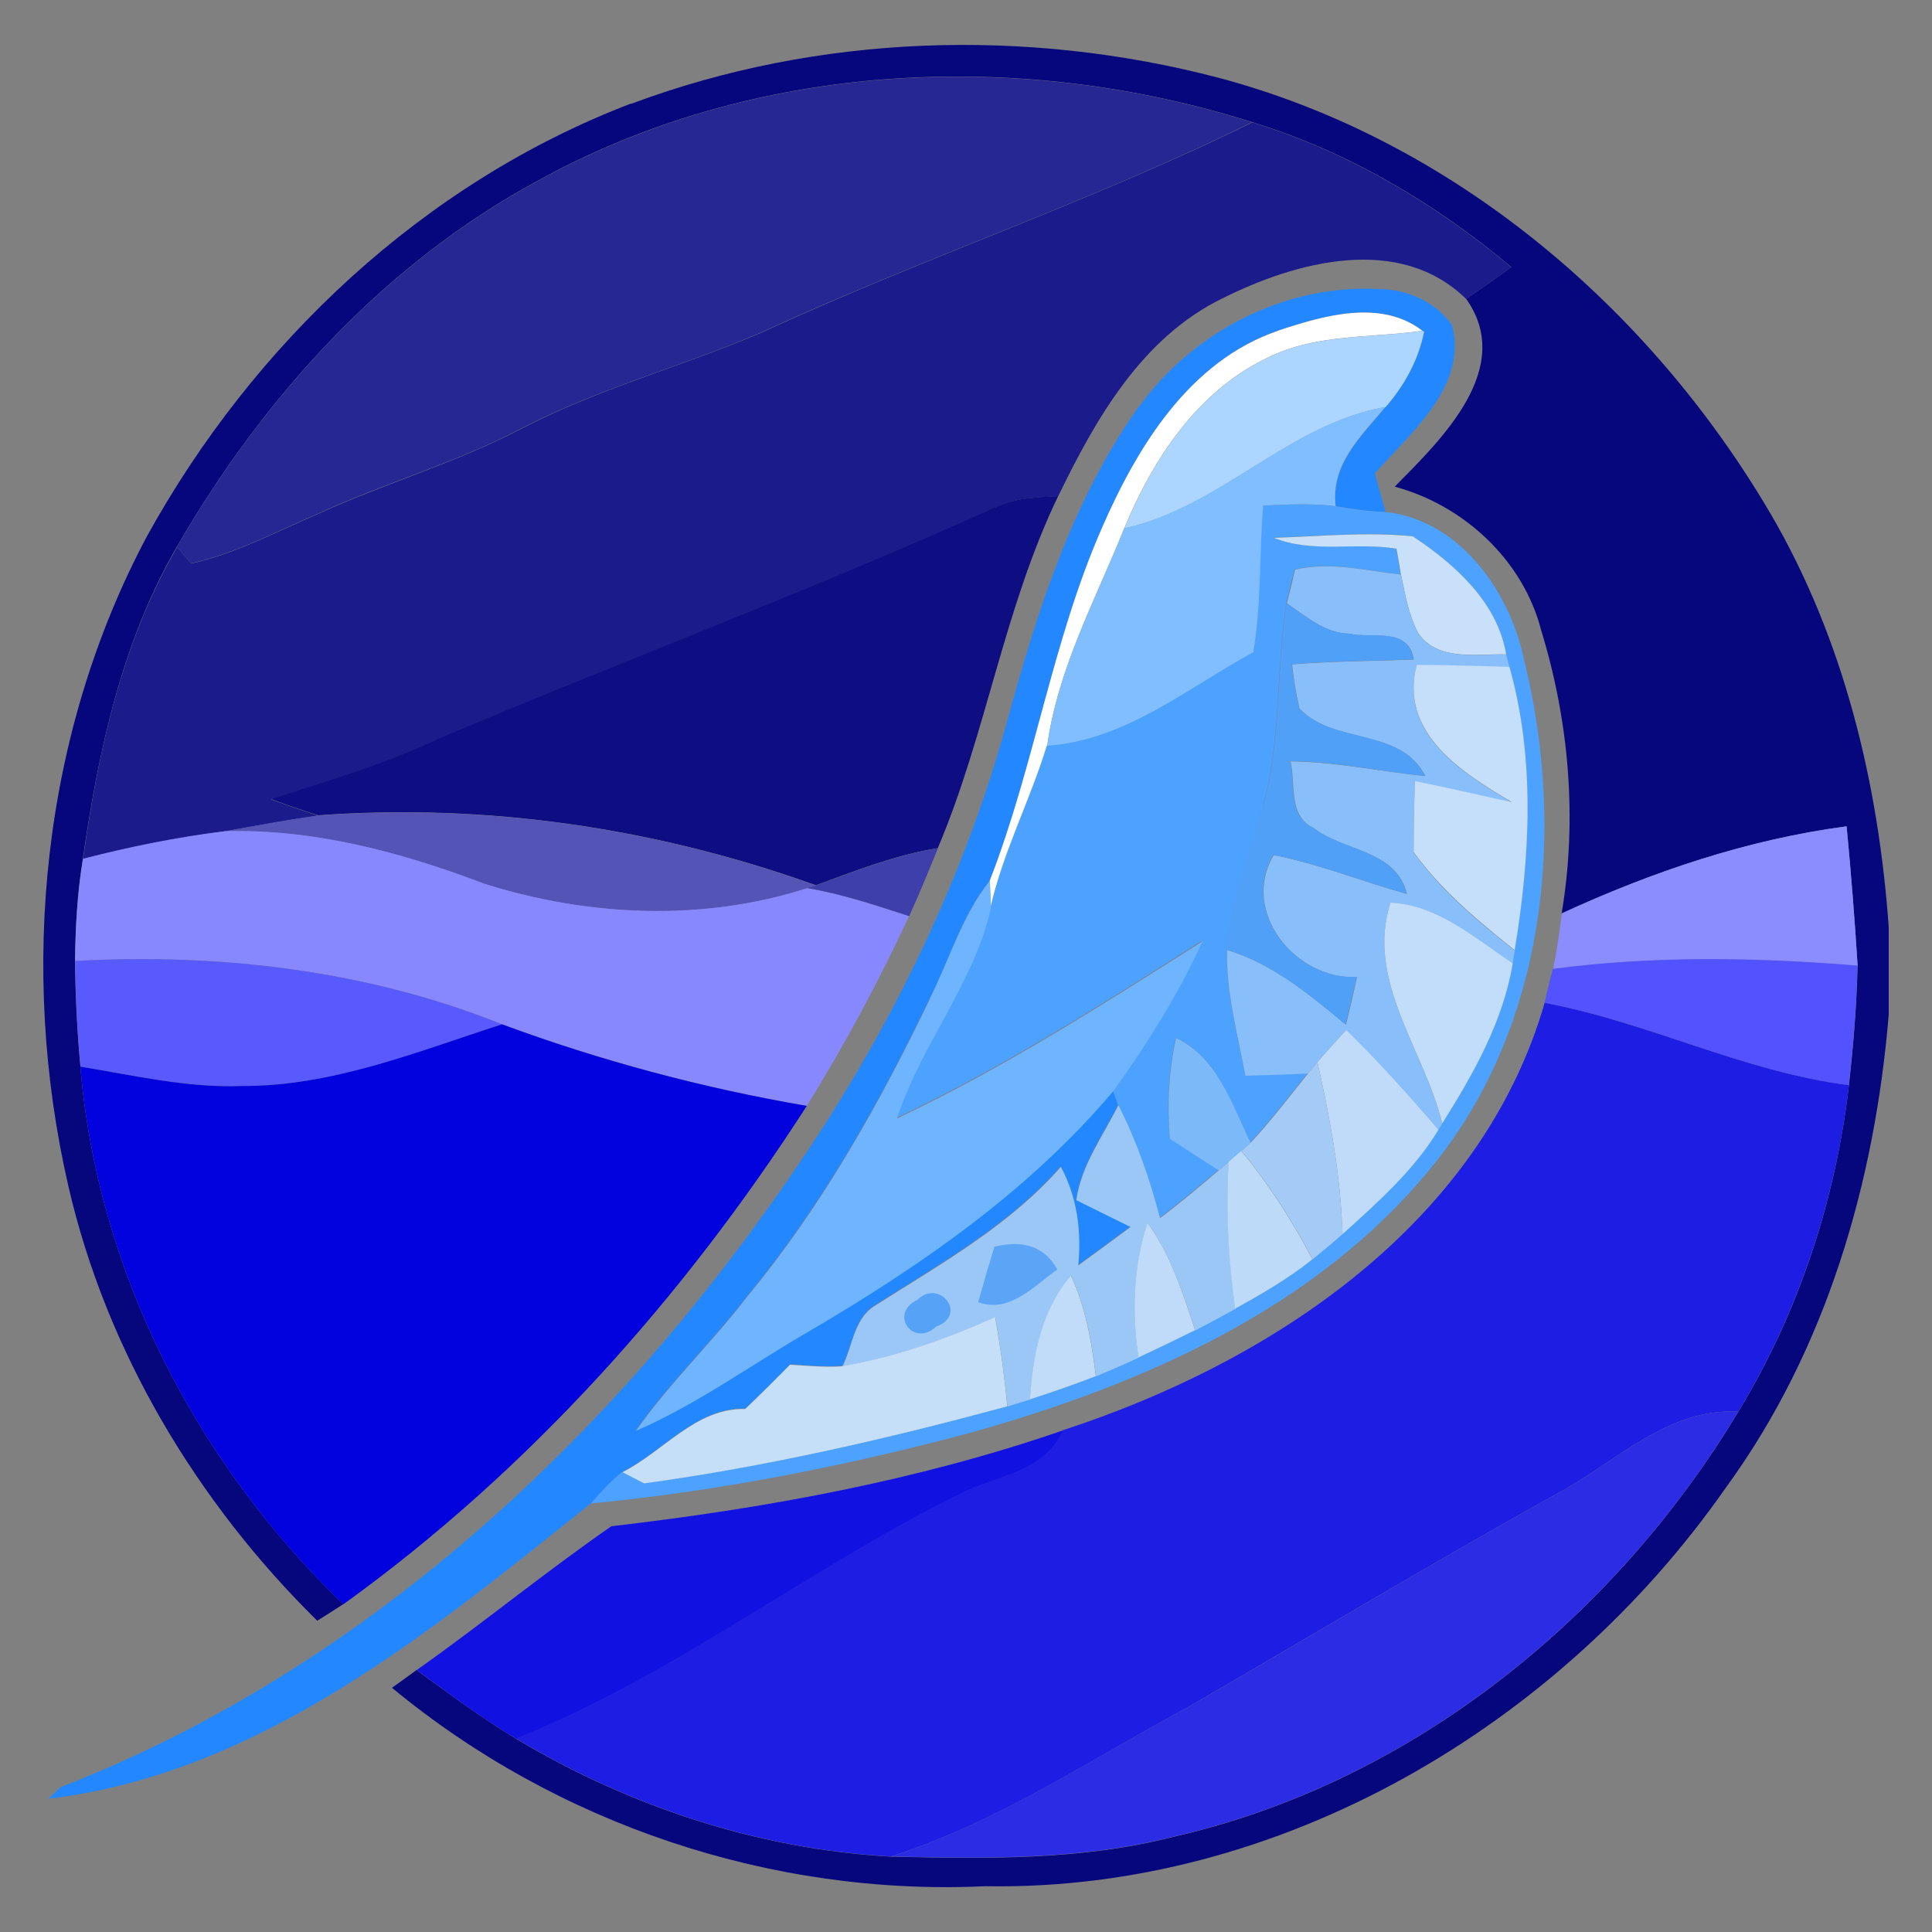 <?xml version="1.0" encoding="UTF-8"?>
<svg id="seamonkey" xmlns="http://www.w3.org/2000/svg" viewBox="0 0 100 100">
  <rect x="0" y="0" width="100" height="100" fill="#808080" stroke="none"/>
  <path d="M32.68,5.37c9.66-3.61,20.46-3.95,30.41-1.34,12.1,3.22,22.28,11.87,28.56,22.57,3.79,6.49,5.58,13.95,6.11,21.39v4.52c-.72,8.7-3.24,17.38-8.43,24.49-8.61,12.33-23.07,20.9-38.33,20.63-11.05.52-22.18-3.21-30.71-10.27.32-.23.96-.69,1.27-.92,1.68,1.23,3.36,2.47,5.14,3.55,5.87,3.52,12.57,5.73,19.42,6.11,4.87.11,9.82.2,14.59-1.02,12.3-2.79,22.83-11.31,29.26-22,3.12-5.13,5.04-10.95,5.73-16.9.23-2.05.4-4.12.45-6.19-.15-2.41-.34-4.82-.57-7.22-5.13.68-10.06,2.35-14.75,4.51.82-4.87.39-9.94-1.06-14.66-.93-3.62-4-6.47-7.58-7.43,2.41-2.44,6.24-6.12,3.7-9.72.78-.54,1.56-1.09,2.34-1.64-3.94-3.31-8.49-6-13.43-7.51-12.07-3.82-25.82-3.14-36.99,3.05-7.92,4.28-14.18,11.19-18.65,18.92-2.85,4.93-4.07,10.57-4.87,16.15-.29,1.75-.39,3.52-.41,5.29.02,1.83.11,3.65.28,5.47.88,10.56,6,20.52,13.61,27.83-.45.29-.9.58-1.35.86-6.22-6.13-10.91-13.94-12.88-22.49-2.58-11.22-1.37-23.44,4.07-33.65,5.51-9.98,14.32-18.29,25.05-22.39Z" style="fill: #06067d; stroke-width: 0px;"/>
  <path d="M27.81,9.38c11.17-6.19,24.92-6.87,36.99-3.05-8.28,4.09-17.04,7.02-25.41,10.88-4.09,1.76-8.43,2.9-12.39,4.96-3.42,1.79-7.16,2.85-10.66,4.47-2.12.91-4.19,2.02-6.46,2.52-.18-.21-.54-.64-.72-.86,4.47-7.73,10.73-14.64,18.65-18.92Z" style="fill: #272793; stroke-width: 0px;"/>
  <path d="M64.8,6.33c4.94,1.51,9.48,4.2,13.43,7.51-.78.54-1.56,1.09-2.34,1.64-3.45-3.39-8.8-1.95-12.63-.03-4.16,2.03-6.55,6.23-8.49,10.24-1.11.06-2.26.08-3.27.59-9.47,4.28-19.22,7.91-28.78,11.96-2.79,1.33-5.76,2.19-8.69,3.14.8.29,1.61.57,2.43.84-1.61.23-3.21.53-4.81.81-2.48.32-4.93.81-7.35,1.43.79-5.58,2.01-11.22,4.87-16.15.18.22.54.65.72.86,2.26-.5,4.34-1.61,6.46-2.52,3.5-1.61,7.23-2.68,10.66-4.47,3.96-2.06,8.3-3.21,12.39-4.96,8.37-3.86,17.13-6.8,25.41-10.88Z" style="fill: #1b1b8b; stroke-width: 0px;"/>
  <path d="M59.01,20.98c2.8-3.85,7.54-6.27,12.33-6.02,1.46,0,2.97.65,3.82,1.88.81,3.15-2.13,5.54-4,7.67.14.5.41,1.49.56,1.99-.87-.03-1.73-.15-2.58-.3-.26-2.18,1.32-3.61,2.58-5.14.97-1.12,1.7-2.43,1.99-3.9l-.09-.05c-2.16-1.65-5.14-.78-7.48,0-4.57,1.57-7.26,6-9.1,10.21-2.58,5.88-3.48,12.28-5.8,18.24-1.45,1.81-2.08,4.08-3.12,6.12-2.61,5.42-5.59,10.73-9.44,15.39-1.83,2.4-4.04,4.49-5.77,6.96,3.2-1.39,6.03-3.46,9.04-5.2,5.76-3.38,11.34-7.25,15.67-12.39l.26.73c-.8,1.61-1.92,3.1-2.18,4.92.94.47,1.86.93,2.81,1.39-.9.67-1.8,1.34-2.71,1.99.17-1.77-.05-3.52-.9-5.1-2.69,3.06-6.27,5.05-9.66,7.21-1.05.66-1.12,2.09-1.64,3.11-.91.07-1.8-.02-2.7-.08-.76.78-1.53,1.55-2.32,2.29-2.56-.05-4.22,2.2-6.35,3.27-.61.47-1.12,1.06-1.63,1.63-8.29,6.64-17.18,14.01-28.09,15.3l.64-.6c16.12-6.28,29.16-18.7,38.65-32.93,4.59-6.91,8.24-14.48,10.4-22.5,1.54-5.63,3.38-11.33,6.81-16.12Z" style="fill: #2388ff; stroke-width: 0px;"/>
  <path d="M66.14,17.12c2.34-.78,5.33-1.66,7.48,0-2.71.39-5.57.14-8.08,1.43-3.57,1.72-5.88,5.23-7.35,8.8-1.48,3.69-3.45,7.29-3.99,11.28-.87,2.84-2.26,5.49-2.92,8.39-.02-.35-.03-1.08-.05-1.44,2.32-5.96,3.22-12.36,5.8-18.24,1.83-4.21,4.53-8.64,9.1-10.21Z" style="fill: #fff; stroke-width: 0px;"/>
  <path d="M73.62,17.12l.09.05c-.29,1.47-1.02,2.78-1.99,3.9-5.02.87-8.55,5.2-13.52,6.28,1.46-3.57,3.78-7.08,7.35-8.8,2.5-1.29,5.37-1.03,8.08-1.43Z" style="fill: #acd5ff; stroke-width: 0px;"/>
  <path d="M58.19,27.34c4.97-1.08,8.51-5.41,13.52-6.28-1.26,1.52-2.84,2.96-2.58,5.14-1.24-.15-2.49-.09-3.73-.03-.2,2.53-.08,5.1-.51,7.61-3.43,1.86-6.64,4.59-10.69,4.84.54-3.99,2.51-7.6,3.99-11.28Z" style="fill: #80beff; stroke-width: 0px;"/>
  <path d="M51.5,26.27c1.02-.51,2.16-.53,3.27-.59-2.81,5.82-3.72,12.3-6.23,18.22-2.18.35-4.24,1.16-6.31,1.92-8.24-2.96-17.02-4.26-25.77-3.62-.81-.26-1.63-.54-2.43-.84,2.93-.95,5.9-1.81,8.69-3.14,9.56-4.05,19.31-7.68,28.78-11.96Z" style="fill: #0e0e82; stroke-width: 0px;"/>
  <path d="M65.4,26.17c1.24-.06,2.49-.12,3.73.03.85.15,1.71.27,2.58.3,3.83.41,6.43,4.09,7.17,7.63,2.19,8.83,1.16,19-4.74,26.23-5.96,7.36-15,11.3-23.91,13.8-6.44,1.72-13,3.02-19.65,3.66.51-.57,1.02-1.16,1.63-1.63.28.15.84.44,1.12.58,6.35-.87,12.61-2.31,18.8-3.99.29-.09.87-.27,1.17-.36,1.15-.37,2.29-.77,3.41-1.2.74-.31,1.49-.63,2.21-.97.99-.46,1.96-.93,2.93-1.41.69-.35,1.38-.73,2.07-1.11,1.38-.77,2.76-1.56,4-2.56.52-.42,1.04-.86,1.55-1.3,1.8-1.64,3.68-3.29,4.96-5.4l.21-.33c1.61-2.56,3.15-5.27,3.65-8.29.02-.17.08-.51.1-.67.8-4.83,1.07-9.9-.27-14.66-.05-.17-.13-.49-.17-.66-.45-2.72-2.66-4.66-4.83-6.11-2.38-.24-4.83,0-7.23.08,2.05.82,4.26.21,6.37.57.06.33.18,1,.23,1.33-1.82-.2-3.67-.69-5.49-.25-.11.43-.32,1.3-.42,1.73-.54,3.46-.27,7.02-1.19,10.43-.57,2.51-1.77,4.9-1.89,7.51-.05,2.21.55,4.35.95,6.51,1.08-.02,2.15-.06,3.23-.11-.98,1.21-1.91,2.45-2.97,3.58-.96-1.98-1.7-4.41-3.85-5.42-.38,1.7-.47,3.45-.32,5.2.84.55,1.68,1.1,2.53,1.64-1,.84-2,1.7-3.05,2.48-.51-2.02-1.21-4-2.16-5.86l-.26-.73c1.77-2.44,3.36-5.01,4.62-7.75-5.14,3.26-10.31,6.57-15.82,9.17,1.23-3.8,3.96-6.94,4.86-10.87.66-2.9,2.05-5.55,2.92-8.39,4.05-.26,7.26-2.98,10.69-4.84.43-2.51.31-5.08.51-7.61Z" style="fill: #4da1ff; stroke-width: 0px;"/>
  <path d="M65.9,27.84c2.4-.08,4.84-.32,7.23-.08,2.17,1.45,4.37,3.39,4.83,6.11-1.54-.04-3.51.38-4.55-1.09-.5-.95-.68-2.01-.9-3.05-.05-.33-.17-1-.23-1.33-2.11-.35-4.32.26-6.37-.57Z" style="fill: #c8e0f9; stroke-width: 0px;"/>
  <path d="M67.02,29.49c1.82-.44,3.67.05,5.49.25.22,1.03.4,2.1.9,3.05,1.04,1.46,3.01,1.05,4.55,1.09.05.17.13.49.17.66-1.6-.06-3.2-.09-4.8-.11-.94,3.53,2.35,5.58,4.93,7.11-1.67-.36-3.34-.76-5.02-1.09-.05,1.23-.08,2.45-.07,3.67,1.43,2,3.33,3.57,5.23,5.08-.02.17-.08.51-.1.67-1.95-1.29-3.89-3.02-6.33-3.14-1.3,4.07,1.77,7.63,2.68,11.43l-.21.33c-1.52-1.79-3.09-3.53-4.77-5.17-.51.55-1,1.11-1.49,1.67l-.49.58c-1.08.05-2.15.08-3.23.11-.4-2.16-1-4.3-.95-6.51,2.38.72,4.28,2.32,6.16,3.87.2-.82.39-1.64.57-2.47-3.17.17-6.06-3.38-4.31-6.31,2.35.46,4.58,1.37,6.89,2.01-.54-2.29-3.27-2.19-4.84-3.42-1.31-.62-.91-2.29-1.18-3.44,2.35.02,4.65.53,6.98.76-1.29-2.53-4.73-1.6-6.52-3.5-.17-.75-.3-1.51-.38-2.28,2.1-.17,4.2-.17,6.3-.25-.28-1.72-2.14-1.06-3.36-1.34-1.25-.03-2.23-.91-3.21-1.57.11-.44.32-1.3.42-1.73Z" style="fill: #88bef9; stroke-width: 0px;"/>
  <path d="M65.4,41.65c.92-3.41.66-6.97,1.19-10.43.98.66,1.96,1.54,3.21,1.57,1.21.28,3.08-.38,3.36,1.34-2.1.08-4.2.08-6.3.25.08.77.21,1.53.38,2.28,1.8,1.9,5.23.97,6.52,3.5-2.33-.23-4.63-.75-6.98-.76.27,1.15-.14,2.82,1.18,3.44,1.58,1.24,4.3,1.13,4.84,3.42-2.31-.64-4.53-1.55-6.89-2.01-1.75,2.93,1.15,6.48,4.31,6.31-.18.82-.38,1.64-.57,2.47-1.87-1.55-3.78-3.15-6.16-3.87.11-2.61,1.31-4.99,1.89-7.51Z" style="fill: #50a0f8; stroke-width: 0px;"/>
  <path d="M78.26,41.52c-2.58-1.52-5.86-3.58-4.93-7.11,1.6.02,3.2.05,4.8.11,1.34,4.76,1.07,9.84.27,14.66-1.9-1.52-3.8-3.09-5.23-5.08,0-1.22.02-2.44.07-3.67,1.67.33,3.34.73,5.02,1.09Z" style="fill: #c5def9; stroke-width: 0px;"/>
  <path d="M11.65,43.02c1.61-.29,3.21-.59,4.81-.81,8.75-.64,17.53.66,25.77,3.62l-.46.15c-5.39,1.73-11.34,1.47-16.71-.23-4.28-1.63-8.8-2.84-13.42-2.72Z" style="fill: #5454b7; stroke-width: 0px;"/>
  <path d="M4.3,44.45c2.42-.63,4.87-1.12,7.35-1.43,4.62-.12,9.13,1.09,13.42,2.72,5.37,1.7,11.31,1.97,16.71.23,1.8.29,3.54.89,5.27,1.45-1.56,3.37-3.33,6.66-5.29,9.82-5.38-.93-10.65-2.33-15.77-4.22-6.98-2.81-14.63-3.69-22.1-3.28.02-1.77.12-3.54.41-5.29Z" style="fill: #8788fe; stroke-width: 0px;"/>
  <path d="M80.83,47.28c4.68-2.16,9.62-3.83,14.75-4.51.23,2.4.42,4.81.57,7.22-5.24-.43-10.55-.52-15.76.17.19-.95.33-1.92.45-2.87Z" style="fill: #8b8cfe; stroke-width: 0px;"/>
  <path d="M42.24,45.82c2.07-.75,4.13-1.56,6.31-1.92-.48,1.18-.96,2.35-1.49,3.52-1.73-.56-3.47-1.15-5.27-1.45l.46-.15Z" style="fill: #3f3fab; stroke-width: 0px;"/>
  <path d="M48.12,51.7c1.03-2.04,1.67-4.31,3.12-6.12.02.36.03,1.09.05,1.44-.9,3.93-3.63,7.07-4.86,10.87,5.51-2.6,10.67-5.91,15.82-9.17-1.26,2.74-2.86,5.3-4.62,7.75-4.34,5.14-9.91,9.01-15.67,12.39-3.01,1.73-5.84,3.81-9.04,5.2,1.73-2.47,3.94-4.56,5.77-6.96,3.85-4.65,6.83-9.96,9.44-15.39Z" style="fill: #6eb4ff; stroke-width: 0px;"/>
  <path d="M71.97,46.72c2.44.11,4.38,1.85,6.33,3.14-.5,3.02-2.04,5.73-3.65,8.29-.91-3.79-3.98-7.36-2.68-11.43Z" style="fill: #c2ddf9; stroke-width: 0px;"/>
  <path d="M3.89,49.74c7.48-.41,15.12.48,22.1,3.28-4.38,1.41-8.76,3.21-13.45,3.19-2.83.11-5.6-.55-8.37-1-.17-1.82-.26-3.64-.28-5.47Z" style="fill: #595afd; stroke-width: 0px;"/>
  <path d="M80.38,50.15c5.22-.69,10.52-.6,15.76-.17-.05,2.07-.21,4.13-.45,6.19-5.45-.69-10.38-3.27-15.75-4.26.11-.44.32-1.32.43-1.76Z" style="fill: #5252fe; stroke-width: 0px;"/>
  <path d="M55.01,74.03c10.79-3.52,21.63-10.66,24.94-22.12,5.37,1,10.3,3.57,15.75,4.26-.69,5.94-2.62,11.77-5.73,16.9-3.65-.22-6.35,2.63-9.36,4.23-6.42,3.57-12.72,7.35-19.08,11.04-5.07,2.72-9.89,5.99-15.41,7.75-6.85-.38-13.55-2.59-19.42-6.11,8.3-3.3,15.36-8.98,23.37-12.85,1.8-.79,4.07-1.06,4.93-3.1Z" style="fill: #1d1de3; stroke-width: 0px;"/>
  <path d="M25.99,53.02c5.12,1.89,10.39,3.3,15.77,4.22-6.38,9.92-14.39,18.88-23.99,25.8-7.6-7.31-12.73-17.27-13.61-27.83,2.77.45,5.54,1.11,8.37,1,4.68.02,9.07-1.78,13.45-3.19Z" style="fill: #0202de; stroke-width: 0px;"/>
  <path d="M60.88,53.73c2.14,1.01,2.89,3.44,3.85,5.42-.12.11-.35.32-.48.44l-.66.57-.51.42c-.85-.54-1.69-1.09-2.53-1.64-.14-1.74-.06-3.49.32-5.2Z" style="fill: #7cb9f9; stroke-width: 0px;"/>
  <path d="M68.19,54.98c.49-.57.98-1.12,1.49-1.67,1.68,1.64,3.25,3.39,4.77,5.17-1.27,2.11-3.15,3.76-4.96,5.4-.1-3.01-.64-5.97-1.3-8.9Z" style="fill: #bfdbf9; stroke-width: 0px;"/>
  <path d="M67.7,55.56l.49-.58c.66,2.93,1.2,5.89,1.3,8.9-.51.45-1.03.88-1.55,1.3-1.04-1.98-2.25-3.88-3.68-5.6.12-.11.35-.33.48-.44,1.06-1.13,1.99-2.38,2.97-3.58Z" style="fill: #a4cbf6; stroke-width: 0px;"/>
  <path d="M57.88,57.19c.95,1.86,1.64,3.84,2.16,5.86,1.06-.78,2.05-1.64,3.05-2.48l.51-.42c-.15,2.53,0,5.08.34,7.6-.69.38-1.37.75-2.07,1.11-.64-1.92-1.27-3.9-2.47-5.56-.73,2.26-.82,4.65-.46,6.97-.72.34-1.47.66-2.21.97-.22-1.79-.53-3.57-1.29-5.21-1.52,1.8-1.98,4.13-2.12,6.41-.29.09-.87.27-1.17.36-.16-1.55-.36-3.09-.63-4.62-2.53,1.14-5.16,2.07-7.91,2.54.51-1.02.59-2.44,1.64-3.11,3.39-2.16,6.98-4.15,9.66-7.21.85,1.58,1.07,3.33.9,5.1.91-.66,1.81-1.32,2.71-1.99-.94-.46-1.87-.92-2.81-1.39.26-1.82,1.38-3.31,2.18-4.92Z" style="fill: #9bc7f6; stroke-width: 0px;"/>
  <path d="M64.25,59.58c1.43,1.72,2.64,3.62,3.68,5.6-1.24,1-2.62,1.79-4,2.56-.35-2.51-.49-5.06-.34-7.6l.66-.57Z" style="fill: #bddaf9; stroke-width: 0px;"/>
  <path d="M59.39,63.29c1.21,1.66,1.83,3.64,2.47,5.56-.97.48-1.95.95-2.93,1.41-.36-2.32-.27-4.71.46-6.97Z" style="fill: #bfdbf9; stroke-width: 0px;"/>
  <path d="M51.47,64.53c1.53-.38,2.62.02,3.26,1.18-1.2.83-2.46,2.29-4.1,1.69.27-.97.55-1.92.84-2.87Z" style="fill: #5ca5f6; stroke-width: 0px;"/>
  <path d="M53.31,72.43c.14-2.29.6-4.62,2.12-6.41.76,1.64,1.07,3.42,1.29,5.21-1.12.43-2.26.83-3.41,1.2Z" style="fill: #c1dcf8; stroke-width: 0px;"/>
  <path d="M47.48,67.28c1.16-1.13,2.63.8.98,1.38-1.18,1.12-2.48-.66-.98-1.38Z" style="fill: #56a2f6; stroke-width: 0px;"/>
  <path d="M43.6,70.71c2.75-.47,5.38-1.4,7.91-2.54.27,1.53.48,3.07.63,4.62-6.19,1.68-12.45,3.12-18.8,3.99-.28-.14-.84-.43-1.12-.58,2.13-1.07,3.79-3.33,6.35-3.27.79-.75,1.56-1.52,2.32-2.29.9.05,1.8.14,2.7.08Z" style="fill: #c6dff8; stroke-width: 0px;"/>
  <path d="M80.61,77.3c3.01-1.6,5.71-4.45,9.36-4.23-6.43,10.69-16.96,19.21-29.26,22-4.77,1.21-9.72,1.13-14.59,1.02,5.52-1.77,10.34-5.04,15.41-7.75,6.36-3.68,12.66-7.47,19.08-11.04Z" style="fill: #2c2ce5; stroke-width: 0px;"/>
  <path d="M31.63,79c7.92-.92,15.82-2.35,23.38-4.96-.86,2.04-3.14,2.31-4.93,3.1-8.01,3.87-15.06,9.54-23.37,12.85-1.79-1.07-3.46-2.32-5.14-3.55,3.41-2.41,6.65-5.07,10.07-7.44Z" style="fill: #1111e2; stroke-width: 0px;"/>
</svg>
